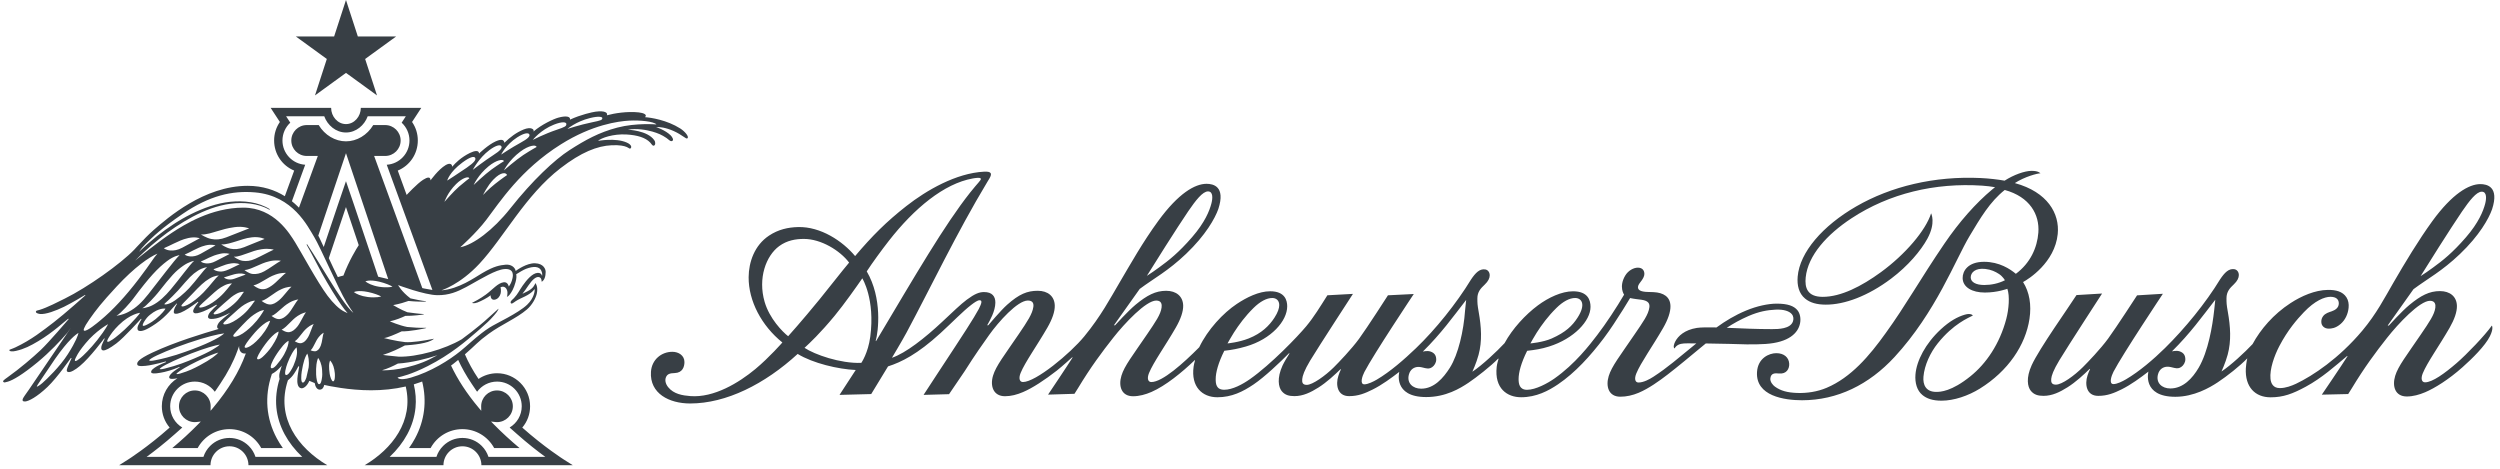 <svg width="176" height="33" viewBox="0 0 176 33" fill="none" xmlns="http://www.w3.org/2000/svg">
<path d="M155.877 21.852C155.757 22.946 155.462 24.739 154.784 25.892C154.347 26.637 153.691 27.348 152.79 27.348C152.194 27.348 151.766 26.951 151.921 26.359C152.022 25.976 152.298 25.826 152.574 25.816C152.739 25.81 152.908 25.865 153.07 25.901C153.291 25.948 153.406 25.936 153.559 25.834C153.714 25.732 153.848 25.518 153.848 25.304C153.848 25.042 153.749 24.832 153.435 24.731C153.209 24.658 152.906 24.736 152.906 24.736C154.201 23.457 155.019 22.306 155.956 21.101C155.956 21.1 155.896 21.687 155.877 21.852ZM173.32 14.898C173.853 14.12 174.338 13.495 174.714 13.495C175.091 13.495 175.046 14.005 174.951 14.361C174.817 14.861 174.499 15.674 173.597 16.713C172.649 17.806 171.966 18.344 171.276 18.844C171.067 18.995 170.608 19.324 170.411 19.439C170.707 18.95 172.594 15.957 173.32 14.898ZM172.938 25.569C172.109 26.282 171.244 26.916 170.724 26.916C170.485 26.916 170.41 26.654 170.563 26.281C170.875 25.52 171.715 24.356 172.448 23.084C172.795 22.48 172.976 21.954 172.967 21.535C172.954 20.881 172.482 20.493 171.771 20.493C171.027 20.493 170.428 20.802 169.62 21.469C169.079 21.917 168.174 22.92 168.174 22.92L168.092 22.919C168.092 22.919 169.776 20.557 169.908 20.36C170.923 19.605 171.899 19.104 173.174 17.889C174.552 16.576 175.212 15.388 175.442 14.733C175.966 13.13 175.069 12.961 174.614 12.961C173.821 12.961 172.643 13.634 171.24 15.562C170.256 16.917 169.317 18.486 168.495 19.902C167.881 20.96 167.307 22.088 166.302 23.284C164.658 25.238 162.828 26.451 161.642 27.016C161.325 27.161 160.921 27.322 160.499 27.322C160.022 27.322 159.873 26.976 159.842 26.665C159.776 25.997 160.106 25.052 160.466 24.363C161.056 23.235 161.706 22.489 162.192 21.98C162.967 21.168 163.638 20.895 164.066 20.895C164.467 20.895 164.652 21.081 164.652 21.356C164.652 21.682 164.384 21.833 164.154 21.915C163.962 21.984 163.699 22.046 163.541 22.267C163.445 22.401 163.42 22.521 163.42 22.659C163.42 22.935 163.633 23.136 163.938 23.136C164.11 23.136 164.422 23.12 164.785 22.803C165.099 22.53 165.298 22.117 165.342 21.664C165.368 21.402 165.326 21.143 165.189 20.931C164.922 20.517 164.438 20.401 163.877 20.409C162.973 20.421 162.02 20.841 161.254 21.339C160.053 22.119 159.142 23.184 158.58 24.225C158.036 24.804 157.046 25.723 156.392 26.153C156.392 26.153 156.668 25.561 156.828 24.97C157.091 23.995 157.024 22.995 156.838 21.948C156.747 21.438 156.745 21.322 156.745 20.995C156.745 20.536 156.976 20.287 157.267 20.013C157.508 19.785 157.614 19.564 157.614 19.368C157.614 19.155 157.491 18.977 157.285 18.949C156.904 18.9 156.62 19.18 156.293 19.669C155.278 21.339 153.816 23.124 152.417 24.501C151.609 25.297 150.603 26.157 149.668 26.705C149.427 26.847 149.04 27.04 148.789 27.04C148.441 27.04 148.647 26.446 148.79 26.169C149.426 24.946 152.267 20.682 152.267 20.682L150.449 20.793C150.449 20.793 148.986 23.052 148.414 23.835C147.883 24.562 146.979 25.505 146.633 25.848C146.034 26.443 145.165 27.079 144.736 27.079C144.431 27.079 144.385 26.907 144.406 26.671C144.424 26.452 144.557 26.061 144.976 25.368C145.553 24.411 147.986 20.665 147.986 20.665L146.185 20.773C145.671 21.586 143.568 24.532 143.03 25.711C142.621 26.61 142.741 27.23 142.967 27.51C143.193 27.789 143.479 27.868 143.868 27.868C144.476 27.868 145.014 27.603 145.554 27.264C146.132 26.901 146.711 26.366 147.111 25.971L147.141 25.986C147.075 26.111 147.005 26.299 146.959 26.441C146.761 27.049 146.873 27.869 147.715 27.869C148.367 27.869 148.843 27.665 149.358 27.412C150.035 27.076 150.695 26.586 151.249 26.16C151.249 26.16 150.776 27.934 153.143 27.934C154.456 27.934 155.565 27.287 156.121 26.92C156.785 26.483 157.698 25.757 158.208 25.229L158.21 25.226C158.15 25.455 158.113 25.808 158.107 25.929C158.038 27.244 158.76 27.971 159.85 27.971C160.746 27.971 161.404 27.723 162.329 27.222C163.456 26.612 164.393 25.77 165.239 25.059L165.266 25.076C164.892 25.676 163.456 27.784 163.456 27.784L165.313 27.741C165.313 27.741 165.481 27.476 165.553 27.359C166.457 25.859 167.262 24.782 168.049 23.784C168.834 22.79 170.344 21.176 171.071 21.176C171.442 21.176 171.475 21.452 171.447 21.664C171.383 22.154 171.02 22.674 170.439 23.53C169.41 25.046 168.832 25.768 168.621 26.46C168.396 27.197 168.618 27.912 169.438 27.912C169.87 27.912 170.318 27.79 170.735 27.612C171.404 27.326 172.374 26.73 173.356 25.857C174.04 25.249 174.953 24.35 175.288 23.675C175.571 23.106 175.427 22.921 175.427 22.921C174.948 23.602 173.656 24.953 172.938 25.569ZM126.218 22.643C126.027 23.153 125.206 23.17 124.757 23.17C123.628 23.17 122.671 23.123 121.563 23.077C122.032 22.771 122.504 22.506 123.084 22.253C123.832 21.927 124.428 21.827 124.996 21.799C125.602 21.769 125.975 21.915 126.142 22.115C126.276 22.274 126.28 22.476 126.218 22.643ZM103.14 21.868C103.041 23.278 102.669 24.941 102.07 25.89C101.607 26.622 100.953 27.363 100.053 27.363C99.456 27.363 99.028 26.967 99.184 26.375C99.285 25.991 99.561 25.841 99.836 25.83C100.002 25.825 100.171 25.88 100.332 25.916C100.553 25.963 100.669 25.951 100.822 25.849C100.976 25.746 101.11 25.533 101.11 25.319C101.11 25.056 101.012 24.847 100.697 24.745C100.472 24.672 100.168 24.751 100.168 24.751C101.464 23.471 102.281 22.32 103.218 21.116C103.218 21.117 103.152 21.703 103.14 21.868ZM61.673 24.017L61.649 23.996C61.837 23.35 62.127 20.994 61.019 19.105C61.398 18.52 62.081 17.585 62.576 16.953C64.361 14.669 66.454 12.926 68.483 12.563C68.592 12.544 69.033 12.463 69.052 12.587C69.07 12.693 68.857 12.849 68.293 13.562C66.487 15.843 64.474 19.32 61.673 24.017ZM61.267 23.706C61.114 24.864 60.636 25.547 60.636 25.547C59.149 25.598 57.352 24.961 56.639 24.488C56.989 24.165 57.731 23.476 58.761 22.228C59.445 21.399 60.318 20.155 60.706 19.594C60.705 19.594 61.618 21.051 61.267 23.706ZM55.486 23.67C55.085 23.358 54.175 22.43 53.831 21.257C53.343 19.579 53.929 18.006 54.854 17.326C55.407 16.922 56.016 16.82 56.594 16.82C57.804 16.82 59.13 17.632 59.778 18.486C59.335 19.006 58.286 20.354 57.701 21.07C56.431 22.626 55.486 23.67 55.486 23.67ZM83.648 14.878C84.181 14.1 84.667 13.475 85.043 13.475C85.42 13.475 85.374 13.986 85.279 14.341C85.146 14.841 84.828 15.654 83.925 16.694C82.977 17.787 82.294 18.324 81.603 18.825C81.395 18.977 80.936 19.306 80.74 19.42C81.036 18.931 82.924 15.937 83.648 14.878ZM86.865 23.415C87.225 22.857 87.653 22.269 88.249 21.681C88.697 21.238 89.172 20.972 89.579 20.979C89.84 20.983 90.059 21.145 90.059 21.478C90.059 21.698 89.963 21.994 89.721 22.367C89.359 22.927 88.814 23.467 87.915 23.824C87.209 24.105 86.417 24.177 86.417 24.177C86.417 24.177 86.733 23.612 86.865 23.415ZM108.187 23.415C108.547 22.857 108.975 22.269 109.571 21.681C110.019 21.238 110.494 20.972 110.901 20.979C111.35 20.987 111.667 21.427 111.057 22.367C110.696 22.927 110.231 23.39 109.237 23.83C108.623 24.101 107.74 24.177 107.74 24.177C107.74 24.177 108.055 23.612 108.187 23.415ZM126.534 21.834C126.289 21.541 125.863 21.376 125.084 21.376C124.491 21.376 123.69 21.542 122.919 21.865C122.139 22.19 121.475 22.594 120.843 23.052C120.265 23.038 119.733 23.043 119.459 23.085C118.605 23.222 118.133 23.649 117.927 24.063C117.864 24.191 117.769 24.451 117.888 24.533C117.894 24.537 117.927 24.446 118.017 24.368C118.211 24.201 118.438 24.172 118.794 24.172C118.873 24.172 119.104 24.173 119.42 24.175C119.338 24.244 119.255 24.313 119.17 24.382C118.708 24.765 118.261 25.132 117.792 25.508C117.351 25.862 116.892 26.205 116.397 26.525C116.131 26.698 115.705 26.929 115.349 26.929C115.11 26.929 115.043 26.666 115.196 26.293C115.508 25.533 116.348 24.368 117.081 23.096C117.428 22.492 117.609 21.966 117.601 21.548C117.587 20.894 117.114 20.6 116.404 20.566C115.971 20.546 115.91 20.565 115.668 20.521C115.276 20.449 115.202 20.212 115.472 19.88C115.661 19.647 115.764 19.451 115.764 19.288C115.764 19.036 115.622 18.843 115.302 18.843C115.022 18.843 114.632 19.031 114.408 19.413C113.949 20.201 114.336 20.744 114.336 20.744C113.826 21.617 113.067 22.777 112.438 23.595C111.928 24.259 110.901 25.615 109.424 26.653C108.957 26.98 108.115 27.442 107.502 27.442C106.967 27.442 106.909 27.014 106.909 26.687C106.909 26.221 107.086 25.548 107.512 24.697C108.067 24.633 108.498 24.57 109.048 24.397C110.817 23.842 111.973 22.588 111.973 21.603C111.973 21.127 111.785 20.507 110.741 20.507C109.949 20.507 109.017 20.941 108.26 21.504C107.398 22.146 106.48 23.13 105.92 24.159C105.388 24.731 104.341 25.719 103.654 26.169C103.654 26.169 103.93 25.577 104.09 24.985C104.354 24.011 104.285 23.011 104.1 21.963C104.01 21.454 104.007 21.338 104.007 21.011C104.007 20.553 104.238 20.304 104.53 20.03C104.771 19.802 104.876 19.58 104.876 19.384C104.876 19.171 104.753 18.993 104.548 18.966C104.167 18.916 103.882 19.196 103.555 19.686C102.54 21.355 101.063 23.19 99.68 24.517C98.862 25.302 97.865 26.173 96.931 26.722C96.689 26.863 96.302 27.057 96.052 27.057C95.704 27.057 95.909 26.462 96.054 26.186C96.689 24.962 99.53 20.698 99.53 20.698L97.712 20.789C97.712 20.789 96.249 23.068 95.677 23.851C95.146 24.578 94.242 25.52 93.896 25.863C93.296 26.458 92.398 27.095 91.999 27.095C91.694 27.095 91.657 26.922 91.677 26.687C91.695 26.468 91.82 26.076 92.237 25.384C92.815 24.426 95.248 20.689 95.248 20.689L93.448 20.788C92.933 21.601 92.504 22.314 91.956 22.972C91.35 23.699 89.479 25.649 88.002 26.687C87.474 27.058 86.767 27.439 86.187 27.439C85.614 27.439 85.585 27.011 85.585 26.684C85.585 26.23 85.765 25.546 86.191 24.694C86.746 24.63 87.157 24.553 87.71 24.394C89.504 23.878 90.619 22.59 90.619 21.566C90.619 21.163 90.474 20.505 89.42 20.505C88.627 20.505 87.76 20.936 87.069 21.398C86.12 22.029 85.021 23.198 84.426 24.447C83.319 25.563 81.837 26.896 81.053 26.896C80.813 26.896 80.738 26.634 80.891 26.261C81.203 25.5 82.044 24.335 82.776 23.063C83.123 22.46 83.304 21.933 83.296 21.515C83.282 20.861 82.81 20.472 82.099 20.472C81.355 20.472 80.756 20.782 79.948 21.449C79.407 21.897 78.503 22.899 78.503 22.899L78.42 22.898C78.42 22.898 80.104 20.536 80.236 20.34C81.251 19.585 82.228 19.084 83.502 17.869C84.88 16.555 85.54 15.367 85.771 14.712C86.294 13.11 85.398 12.94 84.942 12.94C84.119 12.94 82.96 13.614 81.55 15.542C80.435 17.067 79.592 18.582 78.824 19.881C78.145 21.032 77.508 22.25 76.337 23.677C75.337 24.896 72.916 26.895 72.016 26.895C71.777 26.895 71.698 26.633 71.851 26.259C72.163 25.499 73.003 24.334 73.737 23.062C74.085 22.459 74.265 21.933 74.256 21.514C74.242 20.86 73.771 20.471 73.059 20.471C72.315 20.471 71.747 20.705 70.909 21.448C70.456 21.849 69.575 22.898 69.575 22.898L69.499 22.897C69.694 22.551 70.066 21.913 70.073 21.313C70.079 20.872 69.856 20.561 69.274 20.561C68.942 20.561 68.621 20.683 68.061 21.099C67.636 21.416 67.087 21.948 66.325 22.661C65.112 23.797 63.763 24.86 62.793 25.188C62.793 25.188 63.518 23.977 63.825 23.404C65.506 20.272 67.358 16.377 69.5 12.822C69.551 12.737 69.603 12.653 69.654 12.568C69.759 12.394 69.79 12.257 69.741 12.188C69.676 12.097 69.524 12.073 69.276 12.086C67.311 12.186 65.228 13.394 63.809 14.505C62.4 15.608 61.401 16.608 60.2 18.028C59.318 16.969 57.776 15.947 56.19 15.985C55.482 16.002 54.793 16.153 54.139 16.588C53.115 17.269 52.712 18.45 52.704 19.515C52.693 21.186 53.611 22.928 55.079 24.111C55.079 24.111 54.163 25.161 53.18 25.979C52.014 26.947 50.262 28.013 48.605 27.885C48.053 27.843 47.429 27.744 47.038 27.256C46.855 27.027 46.804 26.781 46.873 26.585C46.966 26.324 47.161 26.274 47.501 26.263C48.047 26.245 48.185 25.83 48.185 25.487C48.185 25.029 47.779 24.767 47.336 24.767C46.561 24.767 45.881 25.321 45.827 26.177C45.729 27.709 47.12 28.405 48.584 28.405C51.125 28.405 53.835 27.045 56.156 24.917C57.226 25.574 59.008 25.992 60.243 26.048L59.102 27.8L61.333 27.742C61.333 27.742 62.243 26.244 62.518 25.794C63.453 25.495 64.581 24.942 66.209 23.454C67.076 22.661 67.778 21.92 68.384 21.457C68.598 21.293 68.825 21.137 68.96 21.137C69.171 21.137 69.109 21.347 68.912 21.744C68.519 22.464 67.932 23.364 66.036 26.244C65.863 26.509 65.019 27.8 65.019 27.8L66.813 27.75C66.813 27.75 67.67 26.498 67.91 26.136C68.24 25.639 68.423 25.287 69.632 23.587C70.298 22.652 71.633 21.157 72.361 21.157C72.733 21.157 72.778 21.395 72.748 21.607C72.679 22.101 72.328 22.628 71.728 23.512C70.699 25.027 70.122 25.75 69.911 26.442C69.686 27.179 69.933 27.894 70.752 27.894C71.185 27.894 71.597 27.782 72.016 27.604C72.683 27.323 73.552 26.751 74.391 26.097C74.769 25.802 75.483 25.152 75.483 25.152L75.51 25.169C75.136 25.769 73.783 27.781 73.783 27.781L75.642 27.724C75.642 27.724 75.811 27.46 75.882 27.343C76.786 25.843 77.592 24.765 78.379 23.768C79.163 22.773 80.673 21.159 81.4 21.159C81.773 21.159 81.805 21.436 81.776 21.648C81.712 22.138 81.349 22.657 80.768 23.514C79.739 25.029 79.161 25.752 78.95 26.444C78.725 27.181 78.947 27.896 79.767 27.896C80.199 27.896 80.639 27.777 81.056 27.596C82.052 27.163 83.209 26.222 84.111 25.353L84.132 25.363C84.095 25.455 84.042 25.73 84.031 25.806C83.831 27.228 84.638 27.967 85.702 27.967C86.711 27.967 87.496 27.575 88.252 27.065C89.033 26.537 90.095 25.527 90.749 24.866L90.781 24.882C90.62 25.13 90.39 25.518 90.292 25.73C89.883 26.623 90.007 27.256 90.229 27.53C90.455 27.809 90.74 27.887 91.13 27.887C91.737 27.887 92.276 27.623 92.815 27.284C93.393 26.92 93.972 26.384 94.373 25.99L94.402 26.006C94.336 26.131 94.266 26.319 94.221 26.46C94.023 27.069 94.133 27.888 94.977 27.888C95.628 27.888 96.105 27.685 96.619 27.431C97.296 27.096 97.957 26.605 98.51 26.179C98.51 26.179 98.037 27.953 100.404 27.953C101.782 27.953 102.785 27.345 103.383 26.945C103.937 26.574 104.959 25.775 105.47 25.248L105.499 25.259C105.47 25.356 105.39 25.621 105.367 25.828C105.199 27.353 106.109 27.966 107.086 27.966C108.161 27.966 109.019 27.506 109.682 27.058C110.896 26.236 111.966 25.054 112.907 23.808C113.399 23.155 113.831 22.473 114.265 21.789C114.309 21.721 114.759 20.983 114.759 20.983C115.065 21.05 115.362 21.075 115.568 21.104C116.047 21.173 116.151 21.375 116.116 21.637C116.049 22.154 115.671 22.663 115.071 23.546C114.042 25.061 113.465 25.784 113.253 26.476C113.029 27.213 113.251 27.928 114.07 27.928C114.503 27.928 114.94 27.829 115.359 27.653C116.07 27.353 116.804 26.826 117.41 26.36C118.122 25.813 119.112 24.985 119.443 24.71C119.673 24.518 119.885 24.343 120.087 24.179C121.19 24.189 122.515 24.233 122.975 24.244C123.379 24.255 123.97 24.235 124.29 24.215C125.921 24.11 126.586 23.454 126.723 22.765C126.794 22.411 126.719 22.055 126.534 21.834ZM139.692 20.064C139.11 20.064 138.739 19.862 138.739 19.527C138.739 19.198 139.051 18.853 139.761 18.933C140.182 18.98 140.474 19.123 140.727 19.287C140.996 19.46 141.146 19.73 141.146 19.73C140.701 19.955 140.187 20.064 139.692 20.064ZM141.844 12.889C142.547 12.431 143.449 12.201 143.645 12.201C143.645 12.201 143.516 12.019 143 12.029C142.53 12.037 141.775 12.3 141.124 12.719C140.646 12.633 140.033 12.562 139.447 12.534C136.177 12.38 133.118 13.123 130.675 14.533C128.315 15.895 126.699 17.758 126.556 19.474C126.505 20.088 126.638 20.655 127.078 21.02C127.438 21.319 127.925 21.445 128.531 21.447C129.846 21.452 131.498 20.849 133.14 19.613C134.328 18.718 135.225 17.653 135.69 16.8C136.301 15.68 135.951 15.016 135.951 15.016C135.574 16.219 134.132 17.91 132.415 19.162C131.052 20.155 129.604 20.898 128.319 20.898C127.223 20.898 127.048 20.243 127.121 19.528C127.28 17.976 128.628 16.498 130.343 15.37C133.008 13.618 136.219 12.85 139.546 13.07C139.85 13.091 140.188 13.131 140.452 13.179C140.385 13.23 140.318 13.282 140.253 13.337C139.091 14.307 137.934 15.614 136.879 17.163C135.198 19.631 134.149 21.526 132.76 23.44C131.604 25.058 130.313 26.573 128.596 27.301C127.935 27.582 127.199 27.688 126.521 27.664C125.843 27.641 125.363 27.516 124.953 27.217C124.813 27.115 124.61 26.883 124.631 26.648C124.666 26.265 124.949 26.263 125.244 26.293C125.772 26.347 125.982 25.958 125.96 25.598C125.935 25.165 125.593 24.863 125.052 24.863C124.544 24.863 123.756 25.211 123.694 26.186C123.587 27.886 125.627 28.178 126.864 28.178C129.341 28.178 131.575 27.086 133.378 25.13C136.288 21.974 137.672 18.261 138.658 16.618C139.418 15.352 140.084 14.208 141.133 13.374C142.899 13.856 143.597 15.105 143.5 16.378C143.419 17.433 142.94 18.517 141.916 19.277C141.523 18.947 140.759 18.431 139.682 18.431C138.543 18.431 138.162 19.081 138.17 19.579C138.181 20.225 138.842 20.595 139.732 20.595C140.622 20.595 141.318 20.331 141.318 20.331C141.497 20.841 141.422 21.773 141.241 22.456C140.775 24.22 139.822 25.602 138.721 26.488C137.39 27.562 136.596 27.595 136.292 27.59C135.58 27.58 135.363 27.089 135.411 26.519C135.48 25.701 135.901 24.814 136.421 24.166C137.522 22.793 138.572 22.383 138.889 22.212C138.889 22.212 138.776 22.023 138.328 22.151C137.804 22.304 137.259 22.606 136.633 23.184C135.556 24.18 134.924 25.395 134.848 26.368C134.802 26.952 134.956 27.496 135.335 27.806C135.636 28.06 136.058 28.208 136.681 28.208C137.561 28.208 138.565 27.864 139.382 27.358C141.368 26.126 142.6 24.296 142.876 22.443C143.023 21.459 142.875 20.567 142.424 19.856C142.806 19.651 144.663 18.483 144.864 16.475C145.008 15.04 144.154 13.52 141.844 12.889Z" fill="#383F45"/>
<path d="M23.008 4.152L20.826 2.566H23.523L24.357 -3.8147e-06L25.191 2.566H27.889L25.706 4.152L26.541 6.717L24.358 5.131L22.175 6.717L23.008 4.152ZM43.459 8.983C42.169 9.322 41.222 9.844 40.087 10.573C39.048 11.242 37.483 12.703 35.926 14.672C34.704 16.217 33.306 17.24 32.401 17.407C32.401 17.407 33.516 16.424 34.24 15.469C35.179 14.234 36.639 11.949 39.487 10.162C41.709 8.766 43.542 8.536 44.281 8.493C45.035 8.45 46.026 8.545 46.215 8.761C46.215 8.761 44.79 8.635 43.459 8.983ZM31.289 14.208C31.289 14.208 31.502 13.559 32.108 12.959C32.561 12.51 32.988 12.395 33.044 12.551C33.044 12.551 32.733 12.778 32.315 13.139C31.932 13.471 31.289 14.208 31.289 14.208ZM32.563 11.434C33.086 11.049 33.373 10.977 33.451 11.112C33.528 11.247 33.384 11.441 32.857 11.806C32.24 12.233 31.482 12.714 31.482 12.714C31.482 12.714 31.636 12.116 32.563 11.434ZM34.45 10.57C34.939 10.204 35.23 10.17 35.298 10.299C35.366 10.428 35.223 10.606 34.713 10.931C34.117 11.312 33.283 11.959 33.283 11.959C33.283 11.959 33.706 11.13 34.45 10.57ZM36.401 9.677C36.915 9.345 37.208 9.33 37.266 9.464C37.324 9.598 37.167 9.765 36.635 10.055C36.012 10.394 35.28 10.883 35.28 10.883C35.28 10.883 35.617 10.184 36.401 9.677ZM35.476 11.992C35.476 11.992 35.829 11.276 36.627 10.677C37.225 10.229 37.737 10.161 37.775 10.349C37.775 10.349 37.377 10.564 36.837 10.916C36.341 11.24 35.476 11.992 35.476 11.992ZM33.346 13.022C33.346 13.022 33.652 12.32 34.39 11.712C34.943 11.256 35.43 11.169 35.476 11.348C35.476 11.348 35.105 11.571 34.603 11.933C34.141 12.264 33.346 13.022 33.346 13.022ZM34.727 12.65C35.297 12.057 35.643 12.15 35.697 12.326C35.697 12.326 35.337 12.564 34.853 12.947C34.408 13.298 34.007 13.726 34.007 13.726C34.007 13.726 34.304 13.089 34.727 12.65ZM38.995 8.775C39.618 8.527 39.888 8.599 39.872 8.743C39.857 8.884 39.811 8.928 39.18 9.141C38.327 9.428 37.508 9.85 37.508 9.85C37.508 9.85 38.043 9.153 38.995 8.775ZM41.527 8.313C42.172 8.152 42.433 8.223 42.404 8.336C42.376 8.446 42.325 8.479 41.676 8.611C40.8 8.791 39.946 9.077 39.946 9.077C39.946 9.077 40.545 8.558 41.527 8.313ZM32.803 20.216C32.926 20.15 33.05 20.081 33.175 20.011C33.917 19.599 34.904 18.994 35.505 18.942C35.878 18.909 36.038 19.056 36.08 19.209C36.116 19.341 36.126 19.463 36.036 19.753C35.988 19.911 35.889 20.089 35.821 20.175C35.821 20.175 35.759 19.832 35.46 19.872C35.033 19.928 34.7 20.375 34.205 20.738C33.8 21.034 33.408 21.23 33.228 21.325C33.228 21.325 33.357 21.394 33.62 21.293C33.903 21.184 34.306 20.972 34.54 20.789C34.534 20.986 34.636 21.135 34.836 21.096C35.04 21.057 35.184 20.884 35.243 20.671C35.288 20.51 35.258 20.215 35.227 20.228C35.556 20.069 35.725 20.373 35.725 20.604C35.725 20.68 35.717 20.854 35.685 20.902C35.685 20.902 35.772 20.88 35.888 20.732C36.005 20.584 36.171 20.327 36.296 19.857C36.369 19.584 36.364 19.43 36.342 19.305C36.549 19.18 36.849 18.995 37.04 18.923C37.552 18.732 37.96 18.738 38.11 19.061C38.209 19.273 38.162 19.418 38.162 19.418C38.116 19.258 37.995 19.201 37.85 19.21C37.48 19.231 37.081 19.7 36.796 20.107C36.544 20.468 36.468 20.682 36.182 20.989C36.104 21.071 35.917 21.194 35.95 21.311C35.993 21.459 36.167 21.296 36.298 21.208C36.493 21.078 36.788 20.949 36.955 20.869C37.481 20.615 37.635 20.346 37.635 20.346C37.663 20.459 37.611 20.972 37.113 21.451C36.492 22.048 34.939 22.756 34.466 23.059C34.269 23.185 34.083 23.319 33.905 23.456C33.351 23.882 32.878 24.341 32.418 24.715C31.633 25.353 30.328 26.177 28.927 26.584C28.071 26.833 27.995 26.579 27.99 26.573C28.258 26.515 28.955 26.36 30.113 25.773C31.726 24.955 32.839 23.988 33.555 23.369C33.645 23.291 33.728 23.22 33.802 23.154C34.316 22.704 34.468 22.547 34.541 22.47C34.943 22.041 35.089 21.831 35.092 21.732C34.956 21.843 34.487 22.296 34.07 22.651C34.004 22.708 33.886 22.807 33.729 22.936C33.437 23.177 33.006 23.52 32.506 23.885C31.313 24.593 29.323 25.151 28.059 25.108C27.521 25.067 26.957 24.987 26.957 24.987C27.548 24.805 28.133 24.517 28.5 24.32C29.089 24.28 30.127 24.183 30.51 23.882L30.555 23.847C29.818 23.992 28.99 24.121 28.516 24.085C27.86 24.015 27.032 23.8 27.032 23.8C27.277 23.776 27.847 23.528 28.285 23.324C28.776 23.354 29.898 23.126 29.965 23.106L30.014 23.077C29.542 23.094 28.968 23.048 28.666 23.019C28.115 22.913 27.445 22.624 27.445 22.624C27.88 22.526 28.271 22.365 28.538 22.238C29.038 22.247 29.745 22.156 29.805 22.139L29.853 22.111C29.517 22.098 28.89 22.012 28.677 21.982C28.226 21.812 27.677 21.48 27.677 21.48C28.146 21.393 28.524 21.272 28.754 21.188C29.243 21.239 29.91 21.245 29.973 21.232L30.003 21.209C29.694 21.181 29.145 21.061 28.895 21.005C28.247 20.513 28.027 20.071 28.027 20.071C28.027 20.071 29.88 20.771 30.791 20.78C31.601 20.793 32.199 20.538 32.803 20.216ZM33.2 27.008L33.529 27.497C33.548 27.524 33.57 27.551 33.589 27.578C33.905 27.146 34.417 26.864 34.993 26.864C35.952 26.864 36.73 27.642 36.73 28.601C36.73 29.238 36.388 29.794 35.879 30.096C35.903 30.119 35.926 30.14 35.947 30.159L36.378 30.541C37.136 31.215 37.849 31.769 38.39 32.164H34.388C34.295 31.876 34.135 31.613 33.915 31.393C33.551 31.03 33.069 30.831 32.556 30.831C32.044 30.831 31.56 31.03 31.197 31.393C30.977 31.613 30.816 31.876 30.724 32.164L27.434 32.163C27.949 31.676 28.369 31.138 28.675 30.567C28.996 29.969 29.19 29.34 29.252 28.695C29.305 28.158 29.263 27.61 29.132 27.06C29.291 27.012 29.449 26.958 29.606 26.901C29.645 26.886 29.684 26.873 29.721 26.858C30.061 28.233 29.893 29.607 29.221 30.858C29.096 31.09 28.953 31.32 28.794 31.542H30.282H30.316C30.764 30.719 31.617 30.211 32.552 30.211C33.487 30.211 34.341 30.72 34.789 31.542L36.577 31.543C35.934 31.004 35.328 30.448 34.777 29.887L34.569 29.676L34.863 29.71C34.909 29.715 34.95 29.718 34.989 29.718C35.604 29.718 36.104 29.218 36.104 28.602C36.104 27.987 35.604 27.487 34.989 27.487C34.374 27.487 33.874 27.987 33.874 28.602L33.881 28.921L33.689 28.692C32.857 27.698 32.21 26.706 31.754 25.734C31.787 25.709 31.821 25.685 31.855 25.659C31.875 25.642 31.896 25.628 31.918 25.611C32.041 25.514 32.152 25.424 32.256 25.339C32.508 25.887 32.822 26.447 33.2 27.008ZM26.884 26.069C27.288 25.953 27.685 25.769 28.01 25.595C29 25.529 30.038 25.258 30.791 25.008C30.444 25.203 30.098 25.375 29.77 25.504C28.155 26.138 26.884 26.069 26.884 26.069ZM25.885 20.909C25.394 20.845 25.081 20.69 24.914 20.566C24.914 20.566 25.166 20.406 25.909 20.557C26.305 20.637 26.736 20.798 26.833 20.877C26.832 20.877 26.461 20.984 25.885 20.909ZM24.849 22C24.806 21.965 24.765 21.927 24.723 21.883C24.641 21.799 24.561 21.706 24.484 21.61C24.33 21.418 24.184 21.216 24.042 21.011C23.758 20.6 23.489 20.177 23.226 19.751L22.433 18.469C22.166 18.043 21.905 17.612 21.621 17.194L21.581 17.22C21.832 17.654 22.059 18.104 22.295 18.548L22.648 19.217C22.77 19.438 22.897 19.655 23.023 19.873C23.278 20.308 23.539 20.74 23.818 21.163C23.957 21.374 24.102 21.585 24.258 21.788C24.326 21.876 24.396 21.963 24.473 22.047C24.393 22.012 24.308 21.972 24.218 21.927C23.88 21.758 23.46 21.355 23.057 20.818C22.346 19.87 21.154 17.658 20.782 17.068C20.399 16.462 19.323 14.618 17.131 14.618C14.862 14.618 12.961 15.825 12.123 16.373C11.066 17.064 9.626 18.256 9.513 18.349C9.715 18.143 9.923 17.943 10.134 17.746C10.48 17.424 10.84 17.115 11.209 16.821C11.578 16.525 11.957 16.242 12.351 15.983C12.746 15.723 13.148 15.476 13.565 15.255C13.983 15.035 14.413 14.84 14.857 14.681C15.301 14.525 15.759 14.404 16.225 14.344C16.691 14.284 17.167 14.276 17.634 14.336C18.1 14.397 18.561 14.53 18.971 14.769L18.996 14.728C18.589 14.471 18.123 14.316 17.649 14.238C17.173 14.16 16.688 14.157 16.209 14.206C15.729 14.255 15.258 14.367 14.801 14.515C14.343 14.665 13.9 14.852 13.468 15.065C13.253 15.173 13.041 15.284 12.833 15.404C12.728 15.463 12.627 15.528 12.525 15.59L12.371 15.684L12.22 15.783C11.818 16.044 11.429 16.327 11.052 16.623C10.612 16.973 10.19 17.342 9.784 17.73C9.892 17.569 10.043 17.382 10.255 17.171C10.751 16.679 11.328 16.101 12.85 15.063C14.744 13.771 16.341 13.405 17.951 13.544C20.633 13.775 21.669 15.948 22.127 16.699C22.55 17.391 23.769 20.235 24.401 21.298C24.631 21.683 24.797 21.899 24.876 22.02C24.866 22.014 24.858 22.008 24.849 22ZM23.574 26.545C23.565 26.669 23.552 26.829 23.455 26.846L23.441 26.845C23.341 26.835 23.239 26.508 23.21 26.322C23.175 26.091 23.165 25.915 23.167 25.754C23.168 25.541 23.24 25.372 23.237 25.378C23.323 25.459 23.471 25.679 23.533 26.015C23.565 26.196 23.588 26.344 23.574 26.545ZM22.587 24.318C22.507 24.512 22.442 24.623 22.292 24.702C22.125 24.788 21.868 24.66 21.868 24.66C21.987 24.564 22.095 24.322 22.147 24.226C22.25 24.031 22.29 23.923 22.44 23.729C22.612 23.508 22.79 23.421 22.79 23.421C22.714 23.602 22.686 24.074 22.587 24.318ZM22.653 26.69C22.624 26.844 22.587 27.046 22.459 27.046C22.329 27.047 22.266 26.606 22.255 26.364C22.243 26.075 22.255 25.854 22.278 25.655C22.309 25.391 22.399 25.189 22.394 25.196C22.489 25.308 22.643 25.602 22.674 26.027C22.691 26.254 22.7 26.442 22.653 26.69ZM21.66 23.78C21.528 23.98 21.421 24.098 21.237 24.152C21.028 24.213 20.752 24.021 20.752 24.021C20.909 23.939 21.09 23.686 21.169 23.588C21.332 23.39 21.403 23.274 21.619 23.087C21.865 22.873 22.088 22.813 22.088 22.813C21.96 23.003 21.831 23.524 21.66 23.78ZM21.727 25.877L21.567 26.586C21.507 26.746 21.427 26.956 21.3 26.931C21.172 26.906 21.201 26.42 21.242 26.158C21.29 25.844 21.36 25.544 21.425 25.335C21.511 25.057 21.637 24.884 21.631 24.89C21.702 25.03 21.786 25.415 21.727 25.877ZM20.794 25.391C20.707 25.644 20.628 25.847 20.471 26.094C20.373 26.248 20.253 26.429 20.126 26.397C19.991 26.363 20.135 25.844 20.235 25.578C20.354 25.262 20.454 25.067 20.567 24.863C20.718 24.593 20.883 24.446 20.877 24.45C20.918 24.611 20.956 24.922 20.794 25.391ZM20 24.957C19.855 25.221 19.611 25.53 19.458 25.71C19.325 25.866 19.186 25.955 19.101 25.918C18.958 25.855 19.201 25.374 19.368 25.103C19.567 24.778 19.757 24.526 19.926 24.326C20.154 24.054 20.317 23.991 20.317 23.991C20.329 24.177 20.24 24.519 20 24.957ZM20.035 30.567C20.342 31.139 20.76 31.676 21.276 32.163L17.985 32.164C17.893 31.876 17.733 31.613 17.512 31.393C17.149 31.03 16.667 30.831 16.154 30.831C15.641 30.831 15.158 31.03 14.795 31.393C14.575 31.613 14.414 31.876 14.322 32.164H14.258H13.67H10.32C10.861 31.769 11.574 31.215 12.333 30.541L12.763 30.159C12.785 30.139 12.808 30.118 12.832 30.096C12.321 29.794 11.98 29.238 11.98 28.601C11.98 27.642 12.758 26.864 13.717 26.864C14.294 26.864 14.806 27.145 15.121 27.578C15.142 27.551 15.162 27.524 15.181 27.497L15.511 27.008C16.032 26.233 16.434 25.462 16.704 24.716C16.742 24.611 16.787 24.489 16.836 24.354C16.819 24.586 16.91 24.857 17.173 24.888C17.213 24.892 17.258 24.892 17.305 24.884C17.3 24.898 17.294 24.915 17.289 24.928C16.844 26.155 16.079 27.421 15.016 28.692L14.824 28.921L14.831 28.606C14.831 27.987 14.331 27.487 13.716 27.487C13.101 27.487 12.6 27.987 12.6 28.602C12.6 29.218 13.1 29.718 13.716 29.718C13.755 29.718 13.796 29.715 13.842 29.71L14.137 29.676L13.929 29.887C13.377 30.448 12.773 31.004 12.129 31.543L13.917 31.542C14.365 30.719 15.218 30.211 16.153 30.211C17.088 30.211 17.942 30.72 18.389 31.542H19.912C19.755 31.32 19.611 31.09 19.486 30.858C18.735 29.459 18.61 27.908 19.126 26.372L19.14 26.327C19.195 26.299 19.25 26.266 19.302 26.231C19.402 26.165 19.494 26.09 19.564 26.023C19.776 25.822 19.842 25.74 19.842 25.74C19.842 25.74 19.76 25.977 19.687 26.242C19.654 26.361 19.647 26.534 19.683 26.676C19.471 27.353 19.393 28.032 19.457 28.694C19.52 29.34 19.714 29.969 20.035 30.567ZM12.418 26.325C12.416 26.307 12.474 26.256 12.505 26.23C12.701 26.058 13.206 25.765 13.856 25.447C14.597 25.082 15.117 24.888 15.373 24.82C15.247 24.974 14.869 25.294 14.06 25.72C13.662 25.93 13.319 26.111 12.676 26.3C12.502 26.352 12.422 26.339 12.418 26.325ZM11.586 25.95C11.355 26.005 11.277 25.997 11.253 25.982C11.248 25.979 11.247 25.976 11.247 25.975C11.242 25.95 11.32 25.891 11.371 25.855C11.63 25.667 12.586 25.223 13.459 24.886C14.463 24.499 15.151 24.309 15.477 24.256C15.318 24.42 14.815 24.758 13.696 25.229C13.167 25.451 12.508 25.727 11.586 25.95ZM10.93 25.361C10.643 25.419 10.546 25.405 10.515 25.383C10.508 25.378 10.507 25.373 10.506 25.369C10.5 25.334 10.598 25.268 10.666 25.223C10.993 25.004 12.185 24.509 13.269 24.141C14.536 23.71 15.396 23.514 15.788 23.469C15.6 23.657 14.972 24.052 13.547 24.585C12.887 24.83 12.068 25.136 10.93 25.361ZM15.722 22.766C15.759 22.651 16.133 22.352 16.428 22.082C17.003 21.558 17.105 21.491 17.435 21.318C17.767 21.145 17.951 21.17 17.951 21.17C17.827 21.307 17.605 21.717 17.136 22.131C16.853 22.381 16.484 22.641 16.159 22.765C15.919 22.857 15.688 22.869 15.722 22.766ZM15.478 22.044C15.237 22.136 15.007 22.169 15.04 22.064C15.066 21.984 15.457 21.634 15.746 21.38C16.287 20.907 16.335 20.859 16.618 20.695C16.943 20.507 17.172 20.547 17.172 20.547C17.048 20.684 16.922 20.996 16.453 21.41C16.171 21.66 15.803 21.92 15.478 22.044ZM14.465 21.567C14.224 21.659 13.995 21.692 14.028 21.588C14.055 21.507 14.451 21.163 14.735 20.904C15.314 20.375 15.448 20.276 15.773 20.105C16.106 19.932 16.327 19.957 16.327 19.957C16.167 20.105 15.911 20.52 15.441 20.934C15.158 21.184 14.79 21.443 14.465 21.567ZM13.187 21.468C12.907 21.598 12.794 21.598 12.773 21.538C12.745 21.46 13.006 21.253 13.492 20.737C14.097 20.094 14.37 19.835 14.748 19.611C15.134 19.383 15.398 19.399 15.398 19.399C15.142 19.587 14.844 20.061 14.321 20.595C14.006 20.916 13.561 21.293 13.187 21.468ZM11.998 21.336C11.877 21.387 11.81 21.408 11.716 21.426C11.513 21.464 11.582 21.378 11.624 21.343C11.862 21.148 12.458 20.539 12.536 20.448C13.342 19.519 13.511 19.329 13.937 19.053C14.271 18.837 14.577 18.81 14.577 18.81C14.33 19.009 13.827 19.735 13.319 20.284C13.013 20.615 12.377 21.172 11.998 21.336ZM11.248 22.206C10.83 22.613 10.515 22.766 10.379 22.839C10.242 22.913 10.086 22.977 10.052 22.918C10.032 22.882 10.083 22.751 10.125 22.682C10.285 22.422 10.391 22.3 10.555 22.165C11.201 21.634 11.647 21.729 11.647 21.729C11.647 21.729 11.602 21.86 11.248 22.206ZM11.097 20.638C12.097 19.372 12.341 19.107 12.883 18.72C13.307 18.417 13.663 18.365 13.663 18.365C13.351 18.642 12.649 19.631 12.017 20.379C11.636 20.831 11.191 21.267 10.702 21.505C10.34 21.683 10.017 21.7 10.017 21.7C10.276 21.579 10.972 20.797 11.097 20.638ZM12.825 17.442C12.505 17.61 12.237 17.655 11.973 17.632C11.672 17.605 11.536 17.473 11.536 17.473C11.736 17.398 12.063 17.224 12.242 17.143C12.574 16.992 12.817 16.858 13.252 16.759C13.744 16.647 14.065 16.773 14.065 16.773C13.749 16.937 13.246 17.22 12.825 17.442ZM14.469 17.278C14.89 17.173 15.169 17.277 15.169 17.277C14.899 17.423 14.471 17.675 14.113 17.873C13.841 18.023 13.611 18.066 13.383 18.051C13.123 18.034 13.004 17.922 13.004 17.922C13.176 17.855 13.454 17.7 13.606 17.626C13.889 17.491 14.096 17.371 14.469 17.278ZM15.936 16.707C15.523 16.869 15.19 16.888 14.872 16.824C14.508 16.751 14.144 16.503 14.144 16.503C14.479 16.547 15.034 16.35 15.266 16.284C15.74 16.15 15.925 16.077 16.511 15.992C17.122 15.905 17.539 16.079 17.539 16.079C17.131 16.237 16.48 16.494 15.936 16.707ZM17.184 17.404C16.813 17.549 16.513 17.566 16.227 17.509C15.899 17.443 15.571 17.203 15.571 17.203C15.872 17.242 16.372 17.065 16.581 17.006C17.003 16.887 17.247 16.763 17.735 16.707C18.289 16.644 18.626 16.823 18.626 16.823C18.259 16.962 17.673 17.212 17.184 17.404ZM17.964 18.22C17.627 18.372 17.35 18.401 17.083 18.362C16.777 18.317 16.463 18.072 16.463 18.072C16.744 18.094 17.199 17.906 17.389 17.842C17.774 17.712 17.966 17.616 18.414 17.546C18.923 17.467 19.273 17.576 19.273 17.576C18.94 17.724 18.408 18.019 17.964 18.22ZM16.204 19.394C16.409 19.334 16.561 19.276 16.822 19.255C17.116 19.23 17.293 19.331 17.293 19.331C17.095 19.4 16.773 19.522 16.517 19.616C16.319 19.689 16.158 19.691 16.008 19.656C15.835 19.615 15.767 19.528 15.767 19.528C15.889 19.501 16.093 19.426 16.204 19.394ZM14.493 18.541C14.248 18.519 14.137 18.412 14.137 18.412C14.301 18.351 14.566 18.209 14.711 18.142C14.982 18.019 15.15 17.948 15.504 17.866C15.904 17.775 16.166 17.878 16.166 17.878C15.908 18.011 15.528 18.203 15.186 18.384C14.927 18.522 14.708 18.559 14.493 18.541ZM15.571 18.747C15.824 18.655 15.95 18.593 16.275 18.544C16.643 18.49 16.873 18.602 16.873 18.602C16.631 18.704 16.213 18.943 15.922 19.042C15.67 19.13 15.532 19.129 15.339 19.097C15.118 19.06 15.026 18.955 15.026 18.955C15.178 18.912 15.435 18.796 15.571 18.747ZM18.608 19.098C18.308 19.261 18.053 19.308 17.803 19.289C17.516 19.269 17.21 19.009 17.21 19.009C17.472 19.01 17.879 18.806 18.05 18.734C18.398 18.588 18.569 18.486 18.977 18.391C19.442 18.283 19.774 18.359 19.774 18.359C19.476 18.517 19.005 18.881 18.608 19.098ZM19.145 20.098C18.885 20.281 18.689 20.382 18.424 20.359C18.128 20.333 17.841 20.085 17.841 20.085C18.081 20.059 18.435 19.826 18.585 19.742C18.889 19.569 19.036 19.458 19.402 19.327C19.819 19.178 20.132 19.214 20.132 19.214C19.875 19.392 19.487 19.856 19.145 20.098ZM19.65 21.134C19.417 21.326 19.215 21.446 18.987 21.436C18.69 21.421 18.416 21.18 18.416 21.18C18.642 21.137 18.96 20.891 19.096 20.8C19.372 20.615 19.502 20.498 19.839 20.346C20.223 20.174 20.522 20.185 20.522 20.185C20.291 20.373 19.956 20.88 19.65 21.134ZM18.507 24.468C18.771 24.086 18.952 23.877 19.157 23.671C19.429 23.396 19.611 23.343 19.611 23.343C19.608 23.548 19.45 23.91 19.15 24.364C18.969 24.639 18.687 24.954 18.484 25.132C18.316 25.279 18.166 25.343 18.105 25.265C18.052 25.198 18.286 24.787 18.507 24.468ZM16.857 23.609C16.622 23.716 16.422 23.762 16.421 23.626C16.42 23.551 16.802 23.162 17.079 22.872C17.61 22.318 17.759 22.215 18.083 22.017C18.403 21.821 18.588 21.834 18.588 21.834C18.441 22.079 18.229 22.447 17.789 22.892C17.522 23.161 17.172 23.463 16.857 23.609ZM17.728 23.665C18.044 23.28 18.261 23.066 18.501 22.869C18.82 22.606 19.018 22.585 19.018 22.585C18.969 22.769 18.785 23.171 18.416 23.621C18.193 23.893 17.894 24.204 17.615 24.365C17.408 24.485 17.261 24.529 17.224 24.438C17.188 24.348 17.491 23.953 17.728 23.665ZM21.541 21.988C21.366 22.191 21.15 22.737 20.918 23.01C20.742 23.217 20.577 23.349 20.377 23.382C20.125 23.425 19.827 23.204 19.827 23.204C20.021 23.13 20.264 22.862 20.371 22.759C20.587 22.551 20.684 22.427 20.96 22.239C21.274 22.026 21.541 21.988 21.541 21.988ZM20.275 22.112C20.075 22.317 19.893 22.444 19.68 22.465C19.413 22.492 19.116 22.24 19.116 22.24C19.325 22.176 19.599 21.911 19.718 21.81C19.959 21.607 20.069 21.483 20.373 21.306C20.718 21.103 21.002 21.082 21.002 21.082C20.803 21.282 20.537 21.84 20.275 22.112ZM9.025 21.968C8.592 22.196 8.202 22.228 8.202 22.228C8.51 22.072 9.217 21.245 9.363 21.048C10.531 19.476 11.116 18.87 11.759 18.381C12.261 17.999 12.64 17.963 12.64 17.963C12.272 18.31 11.188 19.772 10.448 20.702C10.004 21.264 9.609 21.662 9.025 21.968ZM9.159 22.829C8.662 23.344 8.106 23.784 7.945 23.888C7.784 23.99 7.602 24.115 7.555 24.046C7.527 24.003 7.582 23.885 7.634 23.8C7.831 23.486 7.989 23.253 8.35 22.897C9.177 22.08 9.861 22.022 9.861 22.022C9.861 22.022 9.833 22.128 9.159 22.829ZM6.841 23.949C6.372 24.544 5.834 25.067 5.675 25.192C5.516 25.317 5.338 25.468 5.281 25.4C5.247 25.358 5.295 25.262 5.341 25.169C5.515 24.817 5.686 24.583 6.026 24.168C6.736 23.3 7.606 22.822 7.606 22.822C7.606 22.822 7.478 23.14 6.841 23.949ZM4.777 24.933C4.214 25.815 3.288 26.702 2.978 26.971C2.784 27.139 2.62 27.227 2.592 27.222C2.592 27.222 2.591 27.218 2.593 27.208C2.607 27.146 2.703 27.005 2.781 26.891C2.798 26.865 2.816 26.841 2.83 26.818L2.846 26.793C3.319 26.083 3.684 25.543 3.873 25.271C4.828 23.901 5.367 23.526 5.525 23.438C5.496 23.58 5.364 24.014 4.777 24.933ZM6.282 22.503C6.773 21.804 7.125 21.345 8.215 20.167C9.478 18.803 10.516 18.088 11.085 17.857C10.947 18.002 10.844 18.152 10.668 18.405C10.481 18.674 10.227 19.042 9.769 19.641C8.825 20.877 7.934 21.836 7.047 22.571C6.804 22.773 6.158 23.307 5.944 23.285C5.926 23.283 5.912 23.277 5.902 23.266C5.883 23.241 5.853 23.114 6.282 22.503ZM26.717 19.834C27.11 19.928 27.537 20.103 27.631 20.186C27.631 20.186 27.256 20.279 26.682 20.186C26.194 20.106 25.887 19.939 25.722 19.811C25.723 19.811 25.98 19.659 26.717 19.834ZM24.912 14.386L24.356 12.756L23.8 14.386C23.735 14.575 23.325 15.798 22.791 17.389C22.661 17.105 22.556 16.877 22.486 16.738C22.473 16.712 22.461 16.689 22.45 16.67C22.436 16.645 22.422 16.618 22.407 16.589L24.357 10.784L27.33 19.649C27.283 19.636 27.235 19.625 27.189 19.613C26.995 19.564 26.806 19.519 26.623 19.479C25.779 16.967 25.003 14.652 24.912 14.386ZM24.179 19.399C24.004 19.438 23.871 19.478 23.784 19.509C23.56 19.059 23.342 18.595 23.148 18.173C23.803 16.22 24.32 14.678 24.355 14.576C24.384 14.661 24.751 15.757 25.255 17.259C25.093 17.51 24.568 18.36 24.177 19.399C24.178 19.399 24.179 19.399 24.179 19.399ZM21.261 12.213L21.43 11.752L21.486 11.598C20.593 11.541 19.885 10.799 19.885 9.892C19.885 9.396 20.098 8.949 20.436 8.637L20.195 8.268L20.14 8.183H22.826C23.056 8.821 23.648 9.328 24.356 9.328C25.063 9.328 25.656 8.822 25.887 8.183H28.572L28.517 8.268L28.277 8.637C28.615 8.949 28.827 9.396 28.827 9.892C28.827 10.799 28.12 11.541 27.227 11.598L27.283 11.752L27.451 12.213C28.277 14.477 29.464 17.73 30.441 20.414C30.267 20.39 30.076 20.355 29.872 20.312C29.826 20.302 29.779 20.291 29.73 20.281C28.253 16.23 26.397 11.139 26.369 11.062L26.339 10.979H27.118C27.718 10.979 28.205 10.492 28.205 9.892C28.205 9.293 27.718 8.805 27.118 8.805H26.276C25.853 9.512 25.12 9.95 24.357 9.95C23.593 9.95 22.861 9.512 22.437 8.805H21.595C20.996 8.805 20.508 9.293 20.508 9.892C20.508 10.492 20.996 10.979 21.595 10.979H22.374L22.344 11.062C22.329 11.104 21.78 12.607 21.047 14.619C21.016 14.587 20.983 14.556 20.951 14.524C20.826 14.402 20.692 14.282 20.55 14.167C20.804 13.466 21.045 12.805 21.261 12.213ZM47.896 9.048C46.946 8.445 45.821 8.279 45.41 8.248C45.593 8.074 45.311 7.95 44.971 7.913C44.163 7.826 43.259 7.971 42.725 8.116C42.801 7.956 42.618 7.768 41.922 7.862C41.702 7.892 40.878 8.073 40.131 8.421C40.161 8.204 39.875 8.125 39.296 8.285C38.984 8.371 38.124 8.763 37.553 9.265C37.645 9.12 37.396 8.893 36.856 9.119C36.332 9.338 35.936 9.643 35.508 10.051C35.478 9.891 35.386 9.733 34.898 9.951C34.361 10.192 33.724 10.808 33.724 10.808C33.724 10.561 33.417 10.602 33.077 10.77C32.473 11.068 32.053 11.474 31.833 11.74C31.833 11.551 31.672 11.447 31.375 11.622C30.857 11.927 30.308 12.7 30.308 12.7C30.308 12.424 30.098 12.458 29.789 12.656C29.347 12.94 28.628 13.724 28.628 13.724C28.406 13.117 28.195 12.538 28.003 12.009C28.855 11.656 29.414 10.83 29.414 9.889C29.414 9.418 29.275 8.971 29.009 8.587L29.659 7.593H25.402C25.402 8.193 24.946 8.736 24.357 8.736C23.769 8.736 23.311 8.193 23.311 7.593H19.053L19.703 8.587C19.438 8.971 19.298 9.418 19.298 9.889C19.298 10.83 19.856 11.656 20.71 12.009C20.507 12.563 20.285 13.172 20.052 13.812C19.362 13.383 18.501 13.082 17.431 13.082C14.375 13.082 11.79 15.35 10.831 16.181C10.496 16.472 10.075 16.897 9.602 17.411C9.602 17.41 9.605 17.408 9.605 17.408C9.603 17.41 9.601 17.412 9.6 17.414C9.55 17.467 9.5 17.522 9.45 17.577C8.495 18.572 6.157 20.233 4.564 21.02C4.126 21.236 3.322 21.654 2.79 21.814C2.726 21.834 2.666 21.849 2.612 21.86C2.507 21.881 2.499 21.982 2.577 22.031C2.626 22.061 2.698 22.088 2.807 22.103C3.205 22.153 3.95 21.869 4.508 21.597C5.113 21.302 5.988 20.763 5.988 20.763L6.013 20.79C6.013 20.79 4.563 22.093 3.79 22.684C3.017 23.274 2.233 23.91 1.091 24.452C0.846 24.568 0.65 24.608 0.655 24.648C0.667 24.747 0.868 24.763 1.121 24.704C1.717 24.568 2.146 24.343 2.694 24.018C3.71 23.418 4.624 22.561 4.808 22.435L4.832 22.469C4.832 22.469 3.424 24.113 2.874 24.633C2.323 25.152 1.419 25.932 0.515 26.574C0.295 26.731 0.168 26.82 0.238 26.89C0.297 26.948 0.365 26.921 0.551 26.869C0.905 26.768 1.598 26.366 2.642 25.504C3.504 24.792 4.282 23.964 4.733 23.436C4.733 23.436 4.842 23.285 4.993 23.077C3.859 24.736 2.229 27.152 2.025 27.446C1.823 27.736 1.643 27.973 1.601 28.089C1.558 28.206 1.617 28.278 1.781 28.263C2.025 28.242 2.598 27.948 3.339 27.245C4.046 26.573 4.993 25.196 4.993 25.196L5.038 25.223C5.038 25.223 4.847 25.621 4.783 25.791C4.724 25.948 4.638 26.133 4.774 26.183C4.962 26.254 5.32 26.016 5.622 25.767C6.342 25.175 7.339 23.819 7.339 23.819L7.369 23.848C7.369 23.848 7.233 24.116 7.17 24.286C7.106 24.456 7.095 24.646 7.255 24.668C7.414 24.689 7.718 24.532 8.189 24.179C8.74 23.766 9.929 22.439 9.929 22.439L9.96 22.471C9.96 22.471 9.819 22.708 9.726 22.906C9.646 23.077 9.662 23.253 9.781 23.288C9.968 23.342 10.265 23.27 10.979 22.78C11.731 22.266 12.212 21.592 12.434 21.367L12.465 21.388C12.465 21.388 12.32 21.619 12.274 21.755C12.225 21.895 12.195 22.071 12.338 22.088C12.537 22.113 12.873 21.97 13.281 21.702C13.652 21.459 13.934 21.243 13.934 21.243L13.963 21.276C13.852 21.401 13.748 21.567 13.678 21.684C13.623 21.774 13.545 21.936 13.652 22.022C13.757 22.107 14.012 22.036 14.323 21.919C14.659 21.792 15.236 21.452 15.236 21.452L15.273 21.488C15.204 21.545 14.906 21.836 14.801 21.963C14.695 22.09 14.607 22.261 14.66 22.367C14.713 22.472 14.925 22.477 15.222 22.416C15.586 22.34 16.213 22.017 16.213 22.016C16.213 22.016 15.725 22.398 15.509 22.601C15.334 22.767 15.241 22.993 15.31 23.096C15.33 23.124 15.36 23.144 15.396 23.156C15.374 23.163 15.351 23.17 15.328 23.177C14.404 23.447 12.333 24.064 10.706 24.832C9.719 25.298 9.604 25.518 9.674 25.689C9.728 25.817 10.183 25.772 10.511 25.719C10.84 25.665 11.578 25.483 11.665 25.447L11.699 25.485C11.699 25.485 11.203 25.69 11.031 25.794C10.858 25.899 10.597 26.065 10.645 26.218C10.694 26.37 11.296 26.246 11.57 26.187C12.018 26.091 12.572 25.862 12.627 25.827L12.65 25.866C12.65 25.866 11.872 26.309 11.912 26.578C11.933 26.71 12.209 26.686 12.491 26.629C11.833 27.04 11.393 27.768 11.393 28.599C11.393 29.157 11.587 29.682 11.943 30.101C10.397 31.475 9.039 32.338 9.024 32.347L8.385 32.751H14.819C14.821 32.015 15.419 31.418 16.155 31.418C16.892 31.418 17.489 32.015 17.491 32.751L23.052 32.749H23.038C20.99 31.534 19.394 29.409 20.269 26.772C20.362 26.7 20.449 26.615 20.517 26.544C20.755 26.296 21.012 25.779 21.012 25.779L21.062 25.809C21.044 25.964 20.95 26.399 20.935 26.655C20.921 26.867 20.92 27.295 21.21 27.334C21.381 27.356 21.627 27.167 21.777 26.81L22.157 26.969C22.192 27.197 22.3 27.431 22.512 27.431C22.69 27.431 22.789 27.281 22.826 27.099C23.131 27.168 24.563 27.476 26.122 27.476C26.935 27.476 27.756 27.396 28.564 27.209C29.137 29.644 27.607 31.603 25.672 32.75H25.659L31.219 32.752C31.221 32.016 31.818 31.419 32.555 31.419C33.292 31.419 33.889 32.016 33.891 32.752H40.326L39.687 32.348C39.673 32.339 38.314 31.476 36.768 30.102C37.125 29.683 37.318 29.158 37.318 28.6C37.318 27.319 36.276 26.276 34.994 26.276C34.527 26.276 34.071 26.418 33.687 26.678C33.293 26.093 32.972 25.512 32.73 24.945C33.5 24.28 33.624 24.065 34.4 23.502C35.327 22.829 36.358 22.416 37.089 21.791C37.474 21.462 37.718 20.992 37.789 20.678C37.902 20.18 37.697 19.93 37.697 19.93C37.626 20.059 37.56 20.285 37.157 20.496C36.889 20.637 36.779 20.68 36.779 20.68C36.982 20.418 36.982 20.418 37.2 20.095C37.486 19.671 37.719 19.501 37.889 19.501C38.154 19.501 38.132 19.839 38.132 19.839C38.325 19.731 38.414 19.47 38.415 19.141C38.416 18.96 38.279 18.552 37.665 18.534C37.081 18.516 36.411 18.998 36.303 19.075C36.262 18.82 35.974 18.592 35.584 18.635C35.202 18.678 34.822 18.712 33.938 19.234C33.423 19.538 32.285 20.355 31.077 20.439C31.09 20.436 32.38 20.037 33.746 18.572C35.482 16.708 36.973 13.761 39.46 11.841C40.914 10.717 42.053 10.269 43.06 10.226C44.219 10.175 44.265 10.516 44.372 10.458C44.478 10.4 44.498 10.197 44.112 10.03C43.319 9.687 42.099 9.919 42.099 9.919C42.312 9.716 43.166 9.41 44.112 9.468C44.874 9.514 45.44 9.686 45.775 10.036C45.886 10.152 45.928 10.283 46.034 10.254C46.141 10.225 46.166 10.024 46.064 9.875C45.589 9.175 44.203 9.133 44.203 9.133C44.784 9.016 45.531 9.147 45.927 9.263C46.323 9.38 46.59 9.49 46.919 9.715C47.078 9.823 47.176 9.963 47.294 9.933C47.467 9.889 47.352 9.668 47.209 9.525C46.842 9.161 46.187 8.943 46.187 8.943C46.415 8.928 46.871 8.976 47.422 9.223C48.032 9.496 48.289 9.8 48.383 9.744C48.552 9.645 48.216 9.253 47.896 9.048Z" fill="#383F45"/>
</svg>
